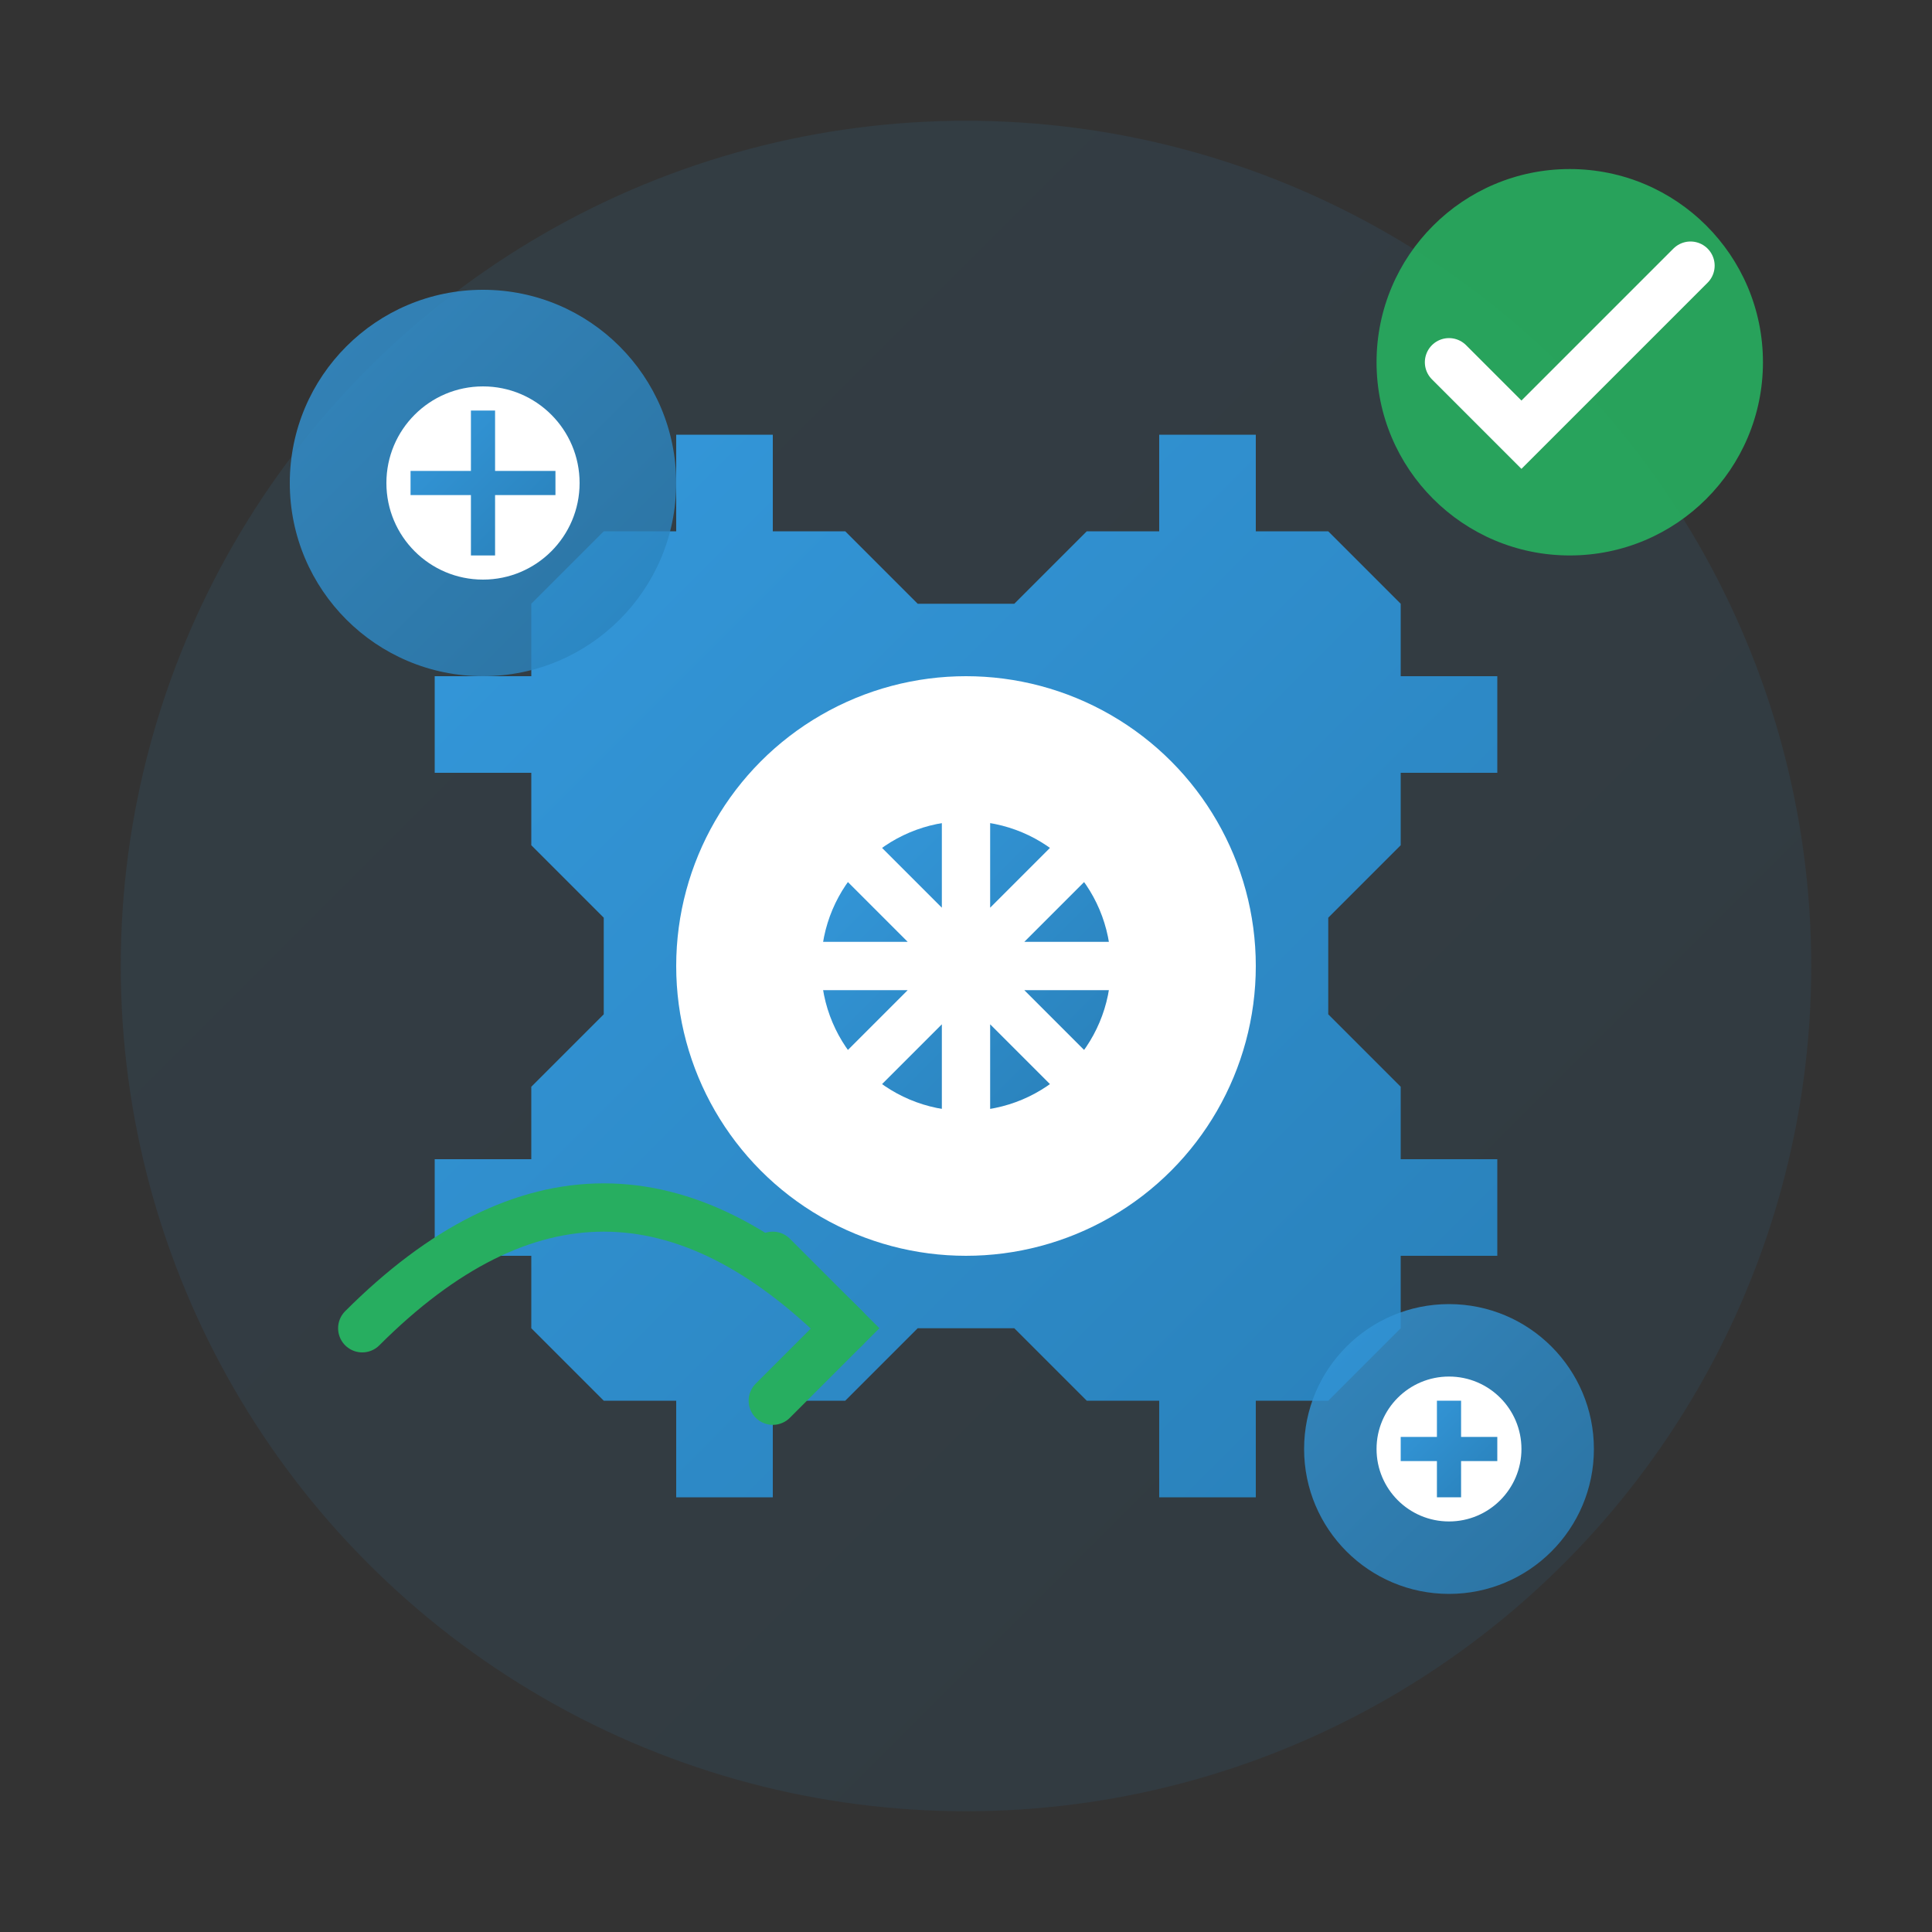 <svg width="80" height="80" viewBox="0 0 80 80" xmlns="http://www.w3.org/2000/svg">
  <rect x="0" y="0" width="80" height="80" fill="#333333" stroke="none"/>
  <defs>
    <linearGradient id="processGradient" x1="0%" y1="0%" x2="100%" y2="100%">
      <stop offset="0%" style="stop-color:#3498db;stop-opacity:1" />
      <stop offset="100%" style="stop-color:#2980b9;stop-opacity:1" />
    </linearGradient>
  </defs>
  
  <!-- Background Circle -->
  <circle cx="40" cy="40" r="35" fill="url(#processGradient)" opacity="0.1"/>
  
  <!-- Main Gear -->
  <g transform="translate(40,40)">
    <!-- Gear Teeth -->
    <path d="M-15 -18 L-12 -18 L-12 -22 L-8 -22 L-8 -18 L-5 -18 L-2 -15 L2 -15 L5 -18 L8 -18 L8 -22 L12 -22 L12 -18 L15 -18 L18 -15 L18 -12 L22 -12 L22 -8 L18 -8 L18 -5 L15 -2 L15 2 L18 5 L18 8 L22 8 L22 12 L18 12 L18 15 L15 18 L12 18 L12 22 L8 22 L8 18 L5 18 L2 15 L-2 15 L-5 18 L-8 18 L-8 22 L-12 22 L-12 18 L-15 18 L-18 15 L-18 12 L-22 12 L-22 8 L-18 8 L-18 5 L-15 2 L-15 -2 L-18 -5 L-18 -8 L-22 -8 L-22 -12 L-18 -12 L-18 -15 Z" fill="url(#processGradient)"/>
    
    <!-- Inner Circle -->
    <circle cx="0" cy="0" r="12" fill="#fff"/>
    
    <!-- Center Circle -->
    <circle cx="0" cy="0" r="6" fill="url(#processGradient)"/>
    
    <!-- Spokes -->
    <path d="M-8 0 L8 0 M0 -8 L0 8 M-6 -6 L6 6 M6 -6 L-6 6" stroke="#fff" stroke-width="2"/>
  </g>
  
  <!-- Smaller Gears -->
  <g transform="translate(20,20)">
    <circle cx="0" cy="0" r="8" fill="url(#processGradient)" opacity="0.8"/>
    <circle cx="0" cy="0" r="4" fill="#fff"/>
    <path d="M-3 0 L3 0 M0 -3 L0 3" stroke="url(#processGradient)" stroke-width="1"/>
  </g>
  
  <g transform="translate(60,60)">
    <circle cx="0" cy="0" r="6" fill="url(#processGradient)" opacity="0.8"/>
    <circle cx="0" cy="0" r="3" fill="#fff"/>
    <path d="M-2 0 L2 0 M0 -2 L0 2" stroke="url(#processGradient)" stroke-width="1"/>
  </g>
  
  <!-- Arrow indicating process flow -->
  <path d="M15 55 Q25 45 35 55" stroke="#27ae60" stroke-width="2" fill="none" stroke-linecap="round"/>
  <path d="M32 52 L35 55 L32 58" stroke="#27ae60" stroke-width="2" fill="none" stroke-linecap="round"/>
  
  <!-- Efficiency indicator -->
  <circle cx="65" cy="15" r="8" fill="#27ae60" opacity="0.9"/>
  <path d="M60 15 L63 18 L70 11" stroke="#fff" stroke-width="2" fill="none" stroke-linecap="round"/>
  
  <!-- Animated rotation -->
  <animateTransform
    attributeName="transform"
    type="rotate"
    values="0 40 40;360 40 40"
    dur="4s"
    repeatCount="indefinite"/>
</svg>
